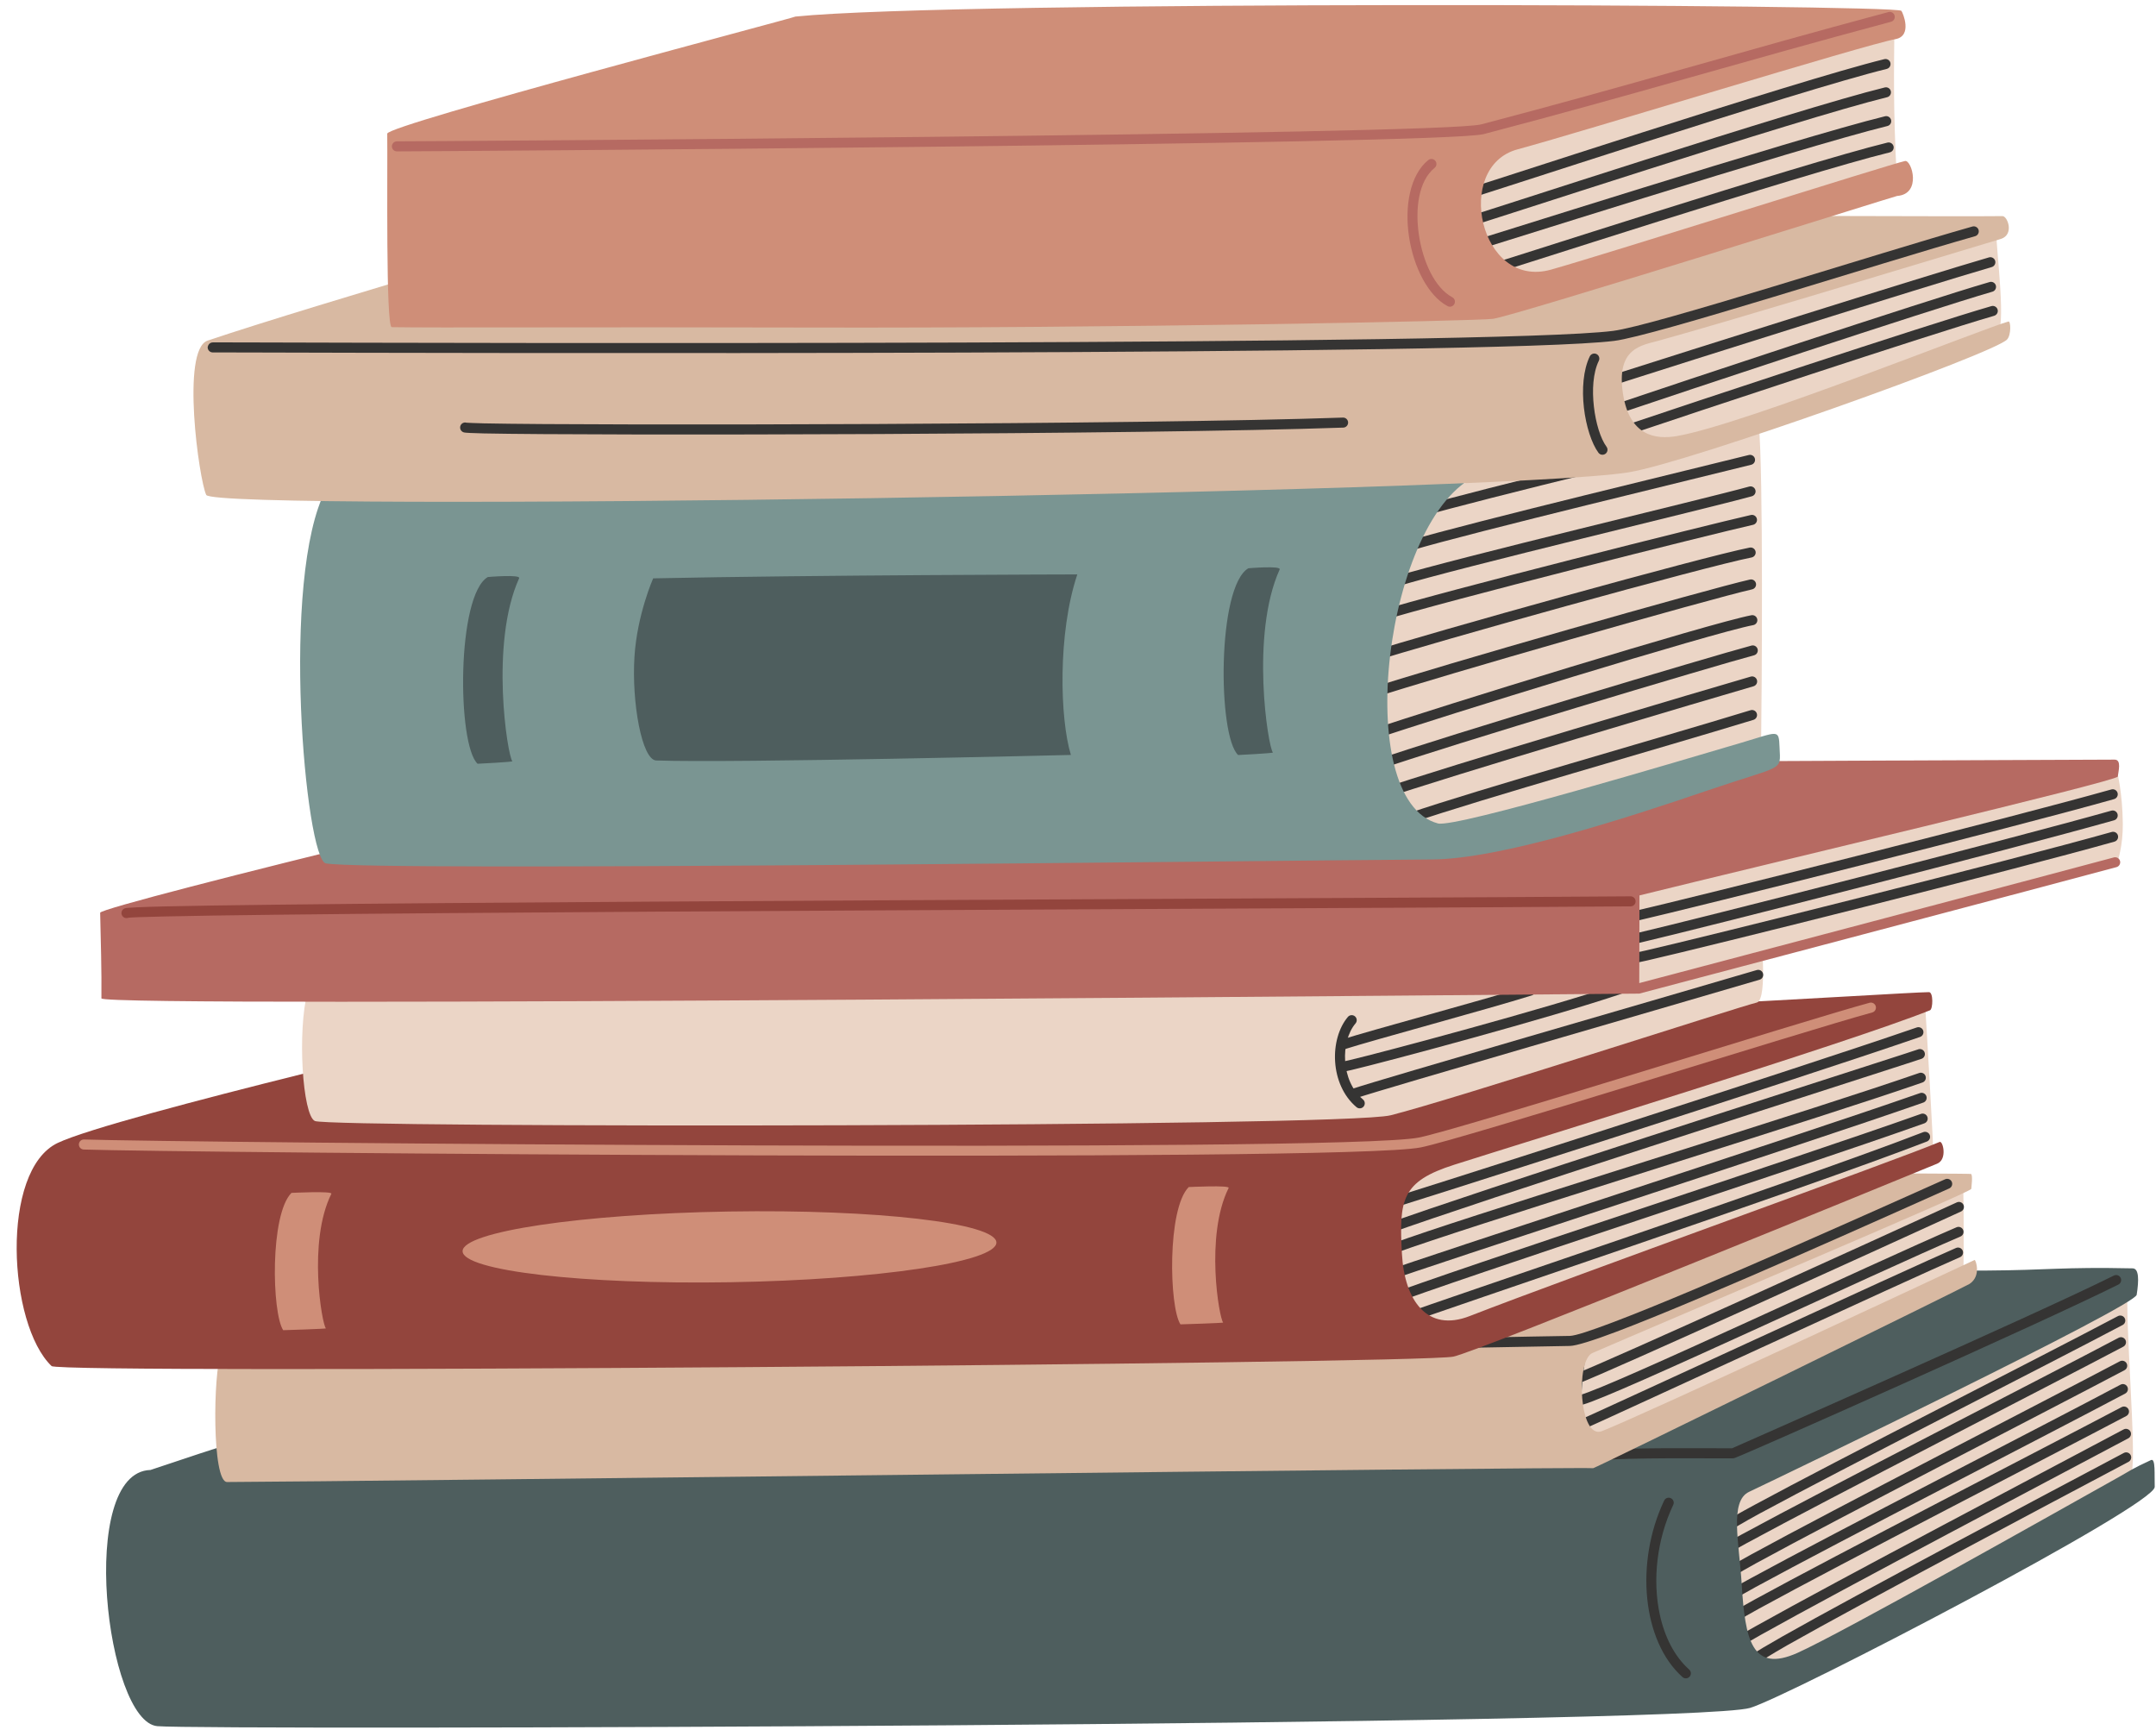 <?xml version="1.0" encoding="UTF-8"?><svg xmlns="http://www.w3.org/2000/svg" xmlns:xlink="http://www.w3.org/1999/xlink" height="404.6" preserveAspectRatio="xMidYMid meet" version="1.0" viewBox="-3.9 47.4 504.2 404.6" width="504.2" zoomAndPan="magnify"><g><g id="change1_1"><path d="M 493.715 348.723 C 494.164 348.828 403.465 391.891 401.387 397.016 C 399.27 402.238 403.059 436.703 404.902 438.516 C 407.168 440.734 433.848 427.703 442.016 422.707 C 455.27 414.598 492.898 396.188 494.598 391.586 C 495.828 388.246 492.984 355.551 493.715 348.723" fill="#ebd5c6" fill-rule="evenodd"/></g><g id="change2_1"><path d="M 407.121 436.348 C 406.789 436.773 406.199 436.934 405.691 436.695 C 405.105 436.422 404.852 435.723 405.121 435.137 C 405.188 434.992 405.406 434.68 405.887 434.324 C 406.82 433.637 409.301 432.156 412.887 430.121 C 430.523 420.129 475.332 396.434 492.773 387.18 C 493.348 386.875 494.059 387.094 494.363 387.668 C 494.664 388.238 494.445 388.949 493.875 389.258 C 476.445 398.504 431.668 422.18 414.047 432.164 C 410.371 434.25 407.375 436.184 407.121 436.348" fill="#353433" fill-rule="evenodd"/></g><g id="change2_2"><path d="M 400.191 434.293 C 399.863 434.711 399.277 434.863 398.773 434.633 C 398.188 434.359 397.93 433.66 398.199 433.074 C 398.266 432.93 398.496 432.605 399.012 432.234 C 400.027 431.504 402.75 429.906 406.688 427.699 C 426.082 416.836 475.285 390.965 492.727 381.68 C 493.301 381.375 494.012 381.594 494.316 382.164 C 494.621 382.738 494.402 383.449 493.828 383.754 C 476.402 393.031 427.219 418.891 407.836 429.75 C 403.762 432.031 400.453 434.125 400.191 434.293" fill="#353433" fill-rule="evenodd"/></g><g id="change2_3"><path d="M 399.902 427.988 C 399.57 428.402 398.988 428.555 398.484 428.32 C 397.898 428.047 397.645 427.348 397.918 426.758 C 397.984 426.617 398.215 426.293 398.73 425.926 C 399.746 425.211 402.465 423.648 406.391 421.492 C 425.742 410.891 474.828 385.664 492.262 376.461 C 492.836 376.156 493.547 376.375 493.852 376.949 C 494.152 377.523 493.934 378.234 493.359 378.539 C 475.934 387.738 426.863 412.957 407.52 423.555 C 403.465 425.777 400.168 427.82 399.902 427.988" fill="#353433" fill-rule="evenodd"/></g><g id="change2_4"><path d="M 399.031 422.973 C 398.703 423.387 398.121 423.535 397.621 423.305 C 397.031 423.031 396.773 422.332 397.047 421.746 C 397.113 421.602 397.348 421.273 397.867 420.906 C 398.891 420.184 401.629 418.613 405.59 416.453 C 425.098 405.805 474.578 380.469 492.004 371.211 C 492.578 370.902 493.289 371.121 493.594 371.695 C 493.898 372.266 493.68 372.98 493.109 373.285 C 475.688 382.543 426.219 407.871 406.715 418.516 C 402.625 420.75 399.305 422.805 399.031 422.973" fill="#353433" fill-rule="evenodd"/></g><g id="change2_5"><path d="M 399.121 417.422 C 398.789 417.836 398.211 417.984 397.707 417.754 C 397.121 417.48 396.863 416.781 397.137 416.191 C 397.203 416.051 397.438 415.723 397.953 415.355 C 398.977 414.641 401.711 413.07 405.664 410.906 C 425.137 400.254 474.531 374.895 491.844 365.746 C 492.418 365.445 493.129 365.664 493.434 366.238 C 493.734 366.812 493.516 367.523 492.941 367.824 C 475.637 376.973 426.258 402.32 406.793 412.969 C 402.711 415.203 399.391 417.254 399.121 417.422" fill="#353433" fill-rule="evenodd"/></g><g id="change2_6"><path d="M 396.598 412.879 C 396.27 413.289 395.688 413.441 395.188 413.207 C 394.602 412.934 394.344 412.234 394.617 411.648 C 394.684 411.508 394.918 411.172 395.449 410.805 C 396.496 410.074 399.309 408.473 403.367 406.266 C 423.387 395.383 474.145 369.461 491.562 360.246 C 492.137 359.945 492.848 360.164 493.148 360.734 C 493.453 361.309 493.234 362.02 492.66 362.324 C 475.246 371.531 424.5 397.449 404.488 408.328 C 400.285 410.617 396.871 412.711 396.598 412.879" fill="#353433" fill-rule="evenodd"/></g><g id="change2_7"><path d="M 400.18 405.629 C 399.848 406.043 399.27 406.191 398.766 405.961 C 398.18 405.688 397.922 404.988 398.195 404.398 C 398.262 404.258 398.492 403.93 399.008 403.57 C 400.008 402.867 402.688 401.34 406.562 399.246 C 425.629 388.918 474.004 364.387 491.395 355.18 C 491.969 354.879 492.684 355.098 492.984 355.668 C 493.289 356.242 493.07 356.953 492.496 357.258 C 475.109 366.461 426.742 390.988 407.68 401.309 C 403.691 403.469 400.453 405.461 400.18 405.629" fill="#353433" fill-rule="evenodd"/></g><g id="change3_1"><path d="M 31.293 391.16 C 14.027 391.641 20.945 450.02 32.898 451.074 C 44.102 452.059 391.391 450.969 405.383 446.801 C 414.453 444.098 500.145 399.469 500 395.113 C 499.902 392.191 500.238 388.328 499.121 388.844 C 494.746 390.859 494.031 391.453 491.891 392.652 C 477.359 400.789 426.633 429.414 416.402 433.961 C 405.828 438.656 404.211 430.957 403.414 417.887 C 402.824 408.203 400.512 398.473 405.117 396.285 C 413.84 392.152 495.359 352.871 495.781 350.195 C 496.324 346.75 496.328 344.043 494.844 344.012 C 478.254 343.66 475.469 344.434 460.492 344.527 C 456.395 344.551 210.918 343.867 195.879 343.684 C 188.887 343.602 91.914 370.633 31.293 391.16" fill="#4e5e5e" fill-rule="evenodd"/></g><g id="change2_8"><path d="M 385.281 398.316 C 378.398 412.816 380.184 431.254 389.574 439.598 C 390.059 440.027 390.801 439.98 391.23 439.496 C 391.664 439.012 391.617 438.27 391.137 437.84 C 387.68 434.766 385.387 430.195 384.258 424.977 C 382.527 416.992 383.527 407.492 387.402 399.324 C 387.684 398.738 387.43 398.035 386.848 397.762 C 386.262 397.48 385.559 397.73 385.281 398.316" fill="#353433" fill-rule="evenodd"/></g><g id="change2_9"><path d="M 492.031 346.223 C 491.742 345.645 491.035 345.406 490.453 345.695 C 472.371 354.738 401.207 386.059 401.145 386.094 C 393.496 386.094 378.625 385.867 368.449 386.582 C 367.805 386.629 367.312 387.191 367.359 387.836 C 367.406 388.484 367.969 388.973 368.613 388.926 C 378.789 388.215 393.73 388.48 401.254 388.445 C 401.707 388.441 402.051 388.242 402.145 388.207 C 405.168 387.109 473.367 356.867 491.508 347.797 C 492.086 347.508 492.32 346.801 492.031 346.223" fill="#353433" fill-rule="evenodd"/></g><g id="change1_2"><path d="M 368.688 384.301 C 384.355 379.875 454.695 346.371 455.23 344.242 C 455.395 343.574 455.328 327.285 455.203 324.266 C 443.18 329.051 367.441 354.066 366.77 365.273 C 366.664 367.086 363.633 385.73 368.688 384.301" fill="#ebd5c6" fill-rule="evenodd"/></g><g id="change2_10"><path d="M 366.074 381.789 C 369.973 380.121 444.461 345.691 454.469 341.398 C 455.062 341.145 455.34 340.453 455.086 339.855 C 454.832 339.262 454.141 338.984 453.543 339.238 C 443.535 343.527 369.047 377.961 365.152 379.629 C 364.555 379.883 364.277 380.574 364.535 381.172 C 364.789 381.766 365.48 382.043 366.074 381.789" fill="#353433" fill-rule="evenodd"/></g><g id="change2_11"><path d="M 366.34 375.852 C 373.746 373.84 434.91 344.992 454.578 336.566 C 455.176 336.309 455.449 335.617 455.195 335.023 C 454.938 334.426 454.246 334.148 453.652 334.406 C 434.055 342.805 373.105 371.574 365.727 373.582 C 365.098 373.754 364.73 374.398 364.898 375.023 C 365.07 375.648 365.715 376.023 366.34 375.852" fill="#353433" fill-rule="evenodd"/></g><g id="change2_12"><path d="M 365.16 370.961 C 372.258 368.297 435.152 339.672 454.699 330.719 C 455.289 330.445 455.547 329.75 455.277 329.16 C 455.012 328.57 454.312 328.312 453.723 328.582 C 434.207 337.523 371.418 366.102 364.332 368.758 C 363.727 368.984 363.418 369.664 363.645 370.273 C 363.875 370.879 364.551 371.188 365.16 370.961" fill="#353433" fill-rule="evenodd"/></g><g id="change4_1"><path d="M 47.824 363.641 C 45.926 368.371 45.633 393.988 49.207 393.98 C 78.797 393.887 363.781 390.363 368.676 390.746 C 369.102 390.777 455.562 348.387 456.688 347.652 C 459.523 345.793 458.121 341.938 457.879 342.051 C 450.523 345.496 380.953 378.059 370.719 382.078 C 365.383 384.172 364.523 365.547 368.496 363.812 C 384.684 356.766 457.047 326.238 457.105 325.426 C 457.156 324.707 457.465 322.496 457.082 321.941 C 456.848 321.605 187.332 321.664 171.258 321.664 C 168.996 321.664 77.137 352.891 47.824 363.641" fill="#d8b9a2" fill-rule="evenodd"/></g><g id="change2_13"><path d="M 338.59 360.723 L 338.598 360.738 Z M 338.609 360.758 C 338.688 360.883 338.738 361.023 338.766 361.172 C 338.742 361.035 338.695 360.895 338.609 360.758 Z M 338.77 361.199 L 338.773 361.234 L 338.773 361.223 Z M 337.867 360.227 L 337.977 360.23 C 339.926 360.293 350.301 360.004 363.191 359.809 C 364.535 359.785 368.145 358.574 373.199 356.664 C 394.18 348.746 438.922 328.543 450.988 323.176 C 451.582 322.914 452.277 323.18 452.539 323.773 C 452.805 324.363 452.535 325.062 451.941 325.324 C 439.859 330.699 395.043 350.934 374.031 358.863 C 368.59 360.918 364.672 362.133 363.227 362.156 C 350.277 362.355 339.863 362.641 337.902 362.578 C 337.336 362.562 337.035 362.402 336.977 362.363 C 336.555 362.09 336.449 361.727 336.434 361.438 C 336.398 360.789 336.895 360.234 337.543 360.199 C 337.652 360.191 337.766 360.199 337.867 360.227" fill="#353433" fill-rule="evenodd"/></g><g id="change1_3"><path d="M 339.129 316.809 C 324.191 321.465 317.449 324.301 320.777 341.602 C 321.664 346.211 325.539 364.43 335.715 360.574 C 374.285 345.949 448.238 317.508 448.238 317.508 C 448.277 315.801 446.695 288.234 446.277 281.934 C 446.277 281.934 362.938 309.383 339.129 316.809" fill="#ebd5c6" fill-rule="evenodd"/></g><g id="change2_14"><path d="M 325.664 356.719 C 332.676 353.988 417.508 325.656 446.723 314.352 C 447.324 314.113 447.629 313.438 447.395 312.828 C 447.16 312.227 446.477 311.926 445.875 312.156 C 416.656 323.465 331.82 351.801 324.812 354.527 C 324.211 354.762 323.91 355.445 324.145 356.047 C 324.379 356.652 325.062 356.953 325.664 356.719" fill="#353433" fill-rule="evenodd"/></g><g id="change2_15"><path d="M 319.367 353.188 C 339.344 345.672 416.402 320.676 446.129 310.098 C 446.738 309.883 447.059 309.211 446.84 308.598 C 446.621 307.988 445.949 307.668 445.34 307.887 C 415.605 318.465 338.52 343.473 318.539 350.988 C 317.934 351.219 317.625 351.895 317.855 352.504 C 318.082 353.109 318.762 353.414 319.367 353.188" fill="#353433" fill-rule="evenodd"/></g><g id="change2_16"><path d="M 321.184 346.801 C 328.668 343.949 417.344 315.234 445.883 305.242 C 446.492 305.027 446.816 304.359 446.602 303.746 C 446.391 303.133 445.715 302.809 445.105 303.027 C 416.555 313.02 327.836 341.75 320.348 344.605 C 319.742 344.836 319.438 345.516 319.664 346.121 C 319.895 346.73 320.578 347.035 321.184 346.801" fill="#353433" fill-rule="evenodd"/></g><g id="change2_17"><path d="M 319.102 341.816 C 319.965 341.25 324.227 339.746 330.719 337.574 C 357.32 328.664 420.684 309.215 445.684 300.547 C 446.297 300.332 446.621 299.664 446.406 299.051 C 446.195 298.438 445.527 298.113 444.914 298.328 C 419.918 306.996 356.57 326.438 329.973 335.344 C 323.164 337.625 318.723 339.258 317.816 339.848 C 317.273 340.203 317.121 340.93 317.477 341.473 C 317.832 342.016 318.559 342.168 319.102 341.816" fill="#353433" fill-rule="evenodd"/></g><g id="change2_18"><path d="M 316.289 337.719 C 317.125 337.172 322.676 335.211 331.02 332.367 C 365.043 320.781 444.742 295.332 445.551 294.977 C 446.145 294.719 446.418 294.023 446.156 293.434 C 445.898 292.836 445.203 292.562 444.609 292.824 C 443.801 293.18 364.23 318.578 330.266 330.145 C 321.609 333.094 315.867 335.188 315.004 335.75 C 314.461 336.105 314.309 336.836 314.664 337.375 C 315.02 337.918 315.746 338.07 316.289 337.719" fill="#353433" fill-rule="evenodd"/></g><g id="change2_19"><path d="M 315.969 331.719 C 323.086 329.664 416.168 299.895 445.121 289.895 C 445.734 289.684 446.062 289.016 445.852 288.402 C 445.637 287.789 444.969 287.465 444.355 287.676 C 415.426 297.664 322.43 327.406 315.312 329.461 C 314.691 329.637 314.332 330.293 314.516 330.914 C 314.691 331.535 315.344 331.895 315.969 331.719" fill="#353433" fill-rule="evenodd"/></g><g id="change5_1"><path d="M 9.59 314.684 C -3.918 321.121 -2 357.137 8.164 366.863 C 10.16 368.777 328.215 366.355 335.992 364.652 C 342.398 363.25 438.523 323.91 449.125 319.531 C 451.555 318.527 450.48 314.109 449.695 314.449 C 440.52 318.406 363.496 345.934 339.793 355.172 C 329.844 359.051 324.559 351.512 323.957 340.648 C 323.254 327.898 323.844 323.711 336.18 319.781 C 353.492 314.266 428.145 291.355 447.438 283.664 C 448.152 283.379 448.258 279.406 447.207 279.418 C 439.723 279.504 350.449 285.699 274.539 286.168 C 193.219 286.664 114.328 287.098 114.328 287.098 C 114.328 287.098 22.863 308.359 9.59 314.684" fill="#93453d" fill-rule="evenodd"/></g><g id="change6_1"><path d="M 15.676 316.223 C 35.691 316.945 310.387 319.32 328.355 315.73 C 338.195 313.762 418.574 288.332 433.938 284.172 C 434.562 284.004 434.934 283.359 434.766 282.73 C 434.594 282.105 433.949 281.734 433.32 281.902 C 417.98 286.059 337.719 311.461 327.895 313.426 C 309.961 317.012 35.738 314.598 15.766 313.871 C 15.117 313.852 14.57 314.355 14.547 315.004 C 14.523 315.652 15.031 316.195 15.676 316.223" fill="#cf8e78" fill-rule="evenodd"/></g><g id="change6_2"><path d="M 166.562 330.719 C 201.016 330.156 229.047 333.402 229.117 337.965 C 229.191 342.527 201.285 346.691 166.836 347.258 C 132.387 347.82 104.355 344.574 104.281 340.012 C 104.203 335.445 132.113 331.281 166.562 330.719" fill="#cf8e78" fill-rule="evenodd"/></g><g id="change6_3"><path d="M 274.094 325 C 269.035 330.082 269.508 353.039 272.16 357.109 C 272.16 357.109 282.285 356.809 282.148 356.676 C 281.234 355.773 277.852 336.402 283.43 325.211 C 283.777 324.512 274.094 325 274.094 325" fill="#cf8e78" fill-rule="evenodd"/></g><g id="change6_4"><path d="M 64.262 326.363 C 59.203 331.445 59.672 354.402 62.324 358.473 C 62.324 358.473 72.453 358.172 72.316 358.039 C 71.398 357.137 68.02 337.766 73.594 326.574 C 73.941 325.875 64.262 326.363 64.262 326.363" fill="#cf8e78" fill-rule="evenodd"/></g><g id="change1_4"><path d="M 136.582 264.617 C 136.582 264.617 68.414 277.898 68.039 279.305 C 65.602 288.465 66.832 308.242 69.742 309.555 C 73.328 311.176 310.086 311.039 321.312 308.215 C 335.91 304.547 402.875 282.789 406.938 281.852 C 409.641 281.227 407.945 264.195 407.281 260.832 L 136.582 264.617" fill="#ebd5c6" fill-rule="evenodd"/></g><g id="change2_20"><path d="M 313.129 304.242 C 320.773 301.707 382.461 283.914 407.602 276.508 C 408.227 276.324 408.578 275.668 408.395 275.047 C 408.215 274.426 407.559 274.066 406.938 274.25 C 381.773 281.668 320.039 299.477 312.391 302.012 C 311.773 302.219 311.438 302.883 311.645 303.5 C 311.848 304.113 312.516 304.449 313.129 304.242" fill="#353433" fill-rule="evenodd"/></g><g id="change2_21"><path d="M 310.422 295.602 C 310.551 295.574 311.039 295.477 311.574 295.348 C 319.387 293.512 357.98 283.188 374.449 277.605 C 375.062 277.395 375.73 277.723 375.938 278.34 C 376.148 278.953 375.816 279.621 375.203 279.828 C 358.676 285.43 319.949 295.793 312.109 297.637 C 311.184 297.855 310.613 297.953 310.48 297.953 C 310.117 297.953 309.906 297.824 309.801 297.754 C 309.262 297.398 309.109 296.672 309.465 296.129 C 309.688 295.797 310.051 295.609 310.422 295.602" fill="#353433" fill-rule="evenodd"/></g><g id="change2_22"><path d="M 310.355 292.824 C 317.621 290.508 344.074 283.402 354.312 280.188 C 354.93 279.992 355.273 279.332 355.078 278.711 C 354.883 278.094 354.227 277.75 353.605 277.945 C 343.367 281.16 316.906 288.27 309.645 290.586 C 309.027 290.781 308.684 291.441 308.883 292.059 C 309.078 292.68 309.738 293.02 310.355 292.824" fill="#353433" fill-rule="evenodd"/></g><g id="change2_23"><path d="M 311.312 285.215 C 309.164 287.75 308.066 291.711 308.332 295.707 C 308.594 299.691 310.199 303.691 313.336 306.32 C 313.832 306.738 314.574 306.672 314.988 306.176 C 315.406 305.68 315.344 304.938 314.848 304.52 C 312.203 302.305 310.895 298.91 310.676 295.551 C 310.453 292.199 311.305 288.859 313.105 286.73 C 313.523 286.238 313.465 285.496 312.969 285.078 C 312.473 284.656 311.73 284.723 311.312 285.215" fill="#353433" fill-rule="evenodd"/></g><g id="change1_5"><path d="M 491.23 228.023 C 480.598 230.062 413.57 247.559 377.816 255.395 L 378.215 278.746 C 392.25 276.172 481.48 251.617 491.285 248.965 C 491.285 248.965 492.594 245.266 492.539 240.031 C 492.457 232.633 491.23 228.023 491.23 228.023" fill="#ebd5c6" fill-rule="evenodd"/></g><g id="change2_24"><path d="M 379.266 270.383 L 379.289 270.398 Z M 379.289 270.402 C 379.43 270.496 379.547 270.621 379.633 270.773 C 379.559 270.641 379.449 270.508 379.289 270.402 Z M 379.645 270.789 L 379.66 270.824 L 379.656 270.812 Z M 378.602 270.188 C 378.793 270.148 379.73 269.961 380.797 269.719 C 394.863 266.496 465.824 248.766 489.945 241.961 C 490.57 241.785 491.223 242.148 491.395 242.773 C 491.57 243.398 491.211 244.047 490.586 244.223 C 466.438 251.035 395.402 268.785 381.32 272.008 C 379.789 272.359 378.871 272.535 378.695 272.543 C 377.879 272.57 377.613 271.996 377.547 271.84 C 377.281 271.246 377.551 270.551 378.145 270.289 C 378.293 270.223 378.445 270.188 378.602 270.188" fill="#353433" fill-rule="evenodd"/></g><g id="change2_25"><path d="M 377.449 266.227 Z M 377.484 266.25 C 377.641 266.348 377.77 266.48 377.863 266.645 C 377.785 266.504 377.668 266.363 377.484 266.25 Z M 377.871 266.656 L 377.895 266.695 L 377.887 266.684 Z M 376.824 266.062 C 377.016 266.02 377.977 265.82 379.066 265.566 C 393.406 262.207 465.73 243.777 489.855 236.977 C 490.48 236.797 491.129 237.16 491.305 237.785 C 491.48 238.41 491.117 239.059 490.492 239.234 C 466.348 246.047 393.957 264.492 379.605 267.855 C 378.047 268.219 377.117 268.402 376.934 268.414 C 376.109 268.449 375.844 267.867 375.773 267.715 C 375.512 267.117 375.781 266.426 376.371 266.16 C 376.52 266.098 376.676 266.062 376.824 266.062" fill="#353433" fill-rule="evenodd"/></g><g id="change2_26"><path d="M 376.137 261.238 L 376.141 261.238 Z M 376.176 261.262 C 376.328 261.355 376.461 261.492 376.555 261.656 C 376.477 261.516 376.359 261.371 376.176 261.262 Z M 376.562 261.672 L 376.586 261.711 L 376.578 261.695 Z M 375.52 261.07 C 375.711 261.035 376.688 260.836 377.801 260.578 C 392.352 257.223 465.738 238.82 489.863 232.016 C 490.488 231.84 491.137 232.203 491.312 232.828 C 491.488 233.453 491.125 234.102 490.5 234.277 C 466.355 241.09 392.895 259.508 378.328 262.867 C 376.75 263.23 375.812 263.418 375.625 263.426 C 374.801 263.465 374.535 262.879 374.469 262.723 C 374.203 262.133 374.473 261.438 375.062 261.172 C 375.211 261.105 375.367 261.074 375.52 261.07" fill="#353433" fill-rule="evenodd"/></g><g id="change7_1"><path d="M 491.887 248.738 C 491.715 248.113 491.066 247.746 490.441 247.914 C 480.91 250.516 395.234 273.125 379.457 277.301 L 379.508 256.797 C 408.387 249.648 491.27 230.086 491.367 229 C 491.469 227.863 492.324 225.051 490.625 225.043 C 478.965 225.012 160.469 226.605 160.469 226.605 C 155.195 226.117 19.484 259.203 19.523 260.855 C 19.656 266.699 19.891 274.895 19.816 280.875 C 19.785 283.184 377.699 279.711 379.449 279.762 C 381.406 279.227 480.66 253.023 491.062 250.184 C 491.688 250.012 492.055 249.363 491.887 248.738" fill="#b66a62"/></g><g id="change5_2"><path d="M 26.023 262.051 C 26.445 261.922 29.52 261.836 34.773 261.715 C 83.781 260.59 315.941 259.84 377.438 259.359 C 378.086 259.355 378.609 258.824 378.602 258.176 C 378.598 257.527 378.07 257.004 377.422 257.012 C 315.918 257.492 83.734 258.242 34.719 259.367 C 29.082 259.496 25.785 259.668 25.332 259.805 C 24.715 259.996 24.363 260.652 24.555 261.273 C 24.746 261.895 25.402 262.242 26.023 262.051" fill="#93453d" fill-rule="evenodd"/></g><g id="change1_6"><path d="M 407.406 146.836 C 405.422 147.34 348.027 155.711 333.074 162.441 C 318.398 169.047 314.902 230.668 325.543 239.953 C 334.344 247.637 355.609 237.285 364.473 234.758 C 374.102 232.016 407.832 231 407.953 221.617 C 408.102 210.449 408.512 157.148 407.406 146.836" fill="#ebd5c6" fill-rule="evenodd"/></g><g id="change2_27"><path d="M 326.047 239.879 C 342.965 234.102 383.789 222.582 406.172 215.738 C 406.789 215.547 407.141 214.891 406.949 214.27 C 406.766 213.648 406.105 213.301 405.484 213.488 C 383.086 220.344 342.223 231.871 325.285 237.656 C 324.676 237.863 324.344 238.535 324.559 239.148 C 324.766 239.762 325.434 240.09 326.047 239.879" fill="#353433" fill-rule="evenodd"/></g><g id="change2_28"><path d="M 318.91 234.434 C 333.457 229.32 397.684 210.348 406.18 207.887 C 406.801 207.703 407.16 207.055 406.98 206.434 C 406.801 205.809 406.148 205.449 405.523 205.629 C 397.02 208.094 332.699 227.098 318.129 232.219 C 317.52 232.434 317.195 233.105 317.41 233.715 C 317.629 234.324 318.301 234.648 318.91 234.434" fill="#353433" fill-rule="evenodd"/></g><g id="change2_29"><path d="M 319.156 227.188 C 333.699 222.074 397.098 203.082 406.301 200.645 C 406.93 200.477 407.301 199.836 407.137 199.207 C 406.969 198.582 406.324 198.203 405.699 198.371 C 396.477 200.816 332.949 219.848 318.375 224.973 C 317.766 225.188 317.441 225.859 317.656 226.473 C 317.875 227.082 318.543 227.402 319.156 227.188" fill="#353433" fill-rule="evenodd"/></g><g id="change2_30"><path d="M 317.734 220.207 C 332.574 215.141 396.48 195.41 406.113 193.586 C 406.754 193.465 407.172 192.852 407.051 192.215 C 406.93 191.574 406.312 191.156 405.68 191.277 C 396.012 193.109 331.867 212.898 316.977 217.98 C 316.363 218.191 316.035 218.859 316.246 219.473 C 316.453 220.086 317.121 220.414 317.734 220.207" fill="#353433" fill-rule="evenodd"/></g><g id="change2_31"><path d="M 317.277 210.605 C 332.438 205.59 395.926 187.469 405.855 185.223 C 406.488 185.078 406.887 184.449 406.746 183.816 C 406.602 183.184 405.973 182.785 405.34 182.93 C 395.383 185.184 331.734 203.344 316.539 208.371 C 315.926 208.574 315.59 209.238 315.793 209.855 C 315.996 210.473 316.66 210.805 317.277 210.605" fill="#353433" fill-rule="evenodd"/></g><g id="change2_32"><path d="M 316.195 202.43 C 331.676 197.48 394.832 179.906 405.73 177.766 C 406.367 177.637 406.785 177.02 406.66 176.383 C 406.531 175.746 405.914 175.332 405.277 175.457 C 394.352 177.605 331.004 195.23 315.48 200.191 C 314.859 200.391 314.52 201.051 314.719 201.668 C 314.914 202.289 315.578 202.629 316.195 202.43" fill="#353433" fill-rule="evenodd"/></g><g id="change2_33"><path d="M 318.703 192.711 C 334.527 187.836 395.785 172.461 406.074 170.129 C 406.707 169.984 407.105 169.355 406.961 168.723 C 406.816 168.09 406.188 167.691 405.555 167.836 C 395.242 170.172 333.867 185.578 318.012 190.465 C 317.395 190.656 317.047 191.312 317.234 191.934 C 317.426 192.551 318.082 192.898 318.703 192.711" fill="#353433" fill-rule="evenodd"/></g><g id="change2_34"><path d="M 322.816 184.547 C 337.891 179.977 395.141 166.395 405.797 163.449 C 406.422 163.273 406.789 162.629 406.617 162.004 C 406.441 161.379 405.797 161.012 405.172 161.184 C 394.508 164.133 337.219 177.723 322.133 182.297 C 321.516 182.484 321.164 183.145 321.352 183.762 C 321.539 184.383 322.195 184.734 322.816 184.547" fill="#353433" fill-rule="evenodd"/></g><g id="change2_35"><path d="M 326.078 176.148 C 340.43 171.871 395.664 158.598 405.648 156.082 C 406.273 155.926 406.656 155.285 406.5 154.656 C 406.34 154.027 405.699 153.645 405.074 153.805 C 395.078 156.32 339.773 169.613 325.406 173.898 C 324.785 174.078 324.434 174.734 324.617 175.359 C 324.805 175.977 325.461 176.332 326.078 176.148" fill="#353433" fill-rule="evenodd"/></g><g id="change2_36"><path d="M 328.027 168.332 C 342.145 164.211 396.855 150.977 406.242 148.949 C 406.875 148.812 407.281 148.188 407.145 147.555 C 407.004 146.918 406.379 146.516 405.746 146.652 C 396.344 148.688 341.516 161.945 327.371 166.074 C 326.75 166.258 326.391 166.91 326.57 167.531 C 326.754 168.156 327.406 168.512 328.027 168.332" fill="#353433" fill-rule="evenodd"/></g><g id="change8_1"><path d="M 72.336 161.863 C 71.961 162.242 345.387 156.938 341.719 158.516 C 319.938 167.871 311.883 234.48 332.371 239.965 C 336.512 241.074 390.195 224.941 403.23 221.121 C 412.09 218.52 412.074 217.773 412.266 222.184 C 412.52 227.984 413.402 226.117 395.32 232.293 C 375.934 238.91 346.84 248.285 331.047 248.391 C 290.262 248.66 83.207 251.258 72.309 249.309 C 67.582 248.461 61.52 182.352 72.336 161.863" fill="#7a9592" fill-rule="evenodd"/></g><g id="change3_2"><path d="M 288.035 180.293 C 280.711 184.602 280.855 219.496 285.645 223.965 C 285.645 223.965 293.945 223.555 293.781 223.375 C 292.648 222.145 288.469 195.801 295.359 180.578 C 295.793 179.625 288.035 180.293 288.035 180.293" fill="#4e5e5e" fill-rule="evenodd"/></g><g id="change3_3"><path d="M 110.18 182.34 C 102.855 186.645 102.996 221.543 107.785 226.008 C 107.785 226.008 116.09 225.598 115.922 225.418 C 114.789 224.191 110.609 197.848 117.504 182.625 C 117.934 181.672 110.18 182.34 110.18 182.34" fill="#4e5e5e" fill-rule="evenodd"/></g><g id="change3_4"><path d="M 149.562 225.242 C 167.918 225.883 246.539 223.949 246.539 223.949 C 243.961 215.543 243.418 195.559 248.039 181.73 C 248.039 181.73 186.246 181.859 148.848 182.652 C 148.848 182.652 145.105 191.094 144.477 200.945 C 143.793 211.672 146.219 225.125 149.562 225.242" fill="#4e5e5e" fill-rule="evenodd"/></g><g id="change1_7"><path d="M 462.973 101.965 C 455.34 100.684 409.977 112.793 381.844 122.566 C 374.043 125.273 373.098 134.93 373.883 138.832 C 377.551 156.977 386.867 151.754 392.598 150.09 C 403.645 146.879 455.238 129.109 462.953 125.801 C 465.496 124.715 462.91 105.922 462.973 101.965" fill="#ebd5c6" fill-rule="evenodd"/></g><g id="change2_37"><path d="M 376.895 149.105 C 376.625 149.219 376.32 149.23 376.027 149.125 C 375.617 148.973 375.43 148.691 375.336 148.434 C 375.25 148.199 375.227 147.934 375.328 147.637 C 375.344 147.598 375.434 147.152 376.023 146.922 C 376.141 146.879 376.82 146.641 377.969 146.254 C 389.156 142.473 446.266 123.488 461.801 118.988 C 462.422 118.809 463.074 119.168 463.258 119.789 C 463.438 120.414 463.078 121.062 462.453 121.246 C 446.938 125.742 389.895 144.703 378.723 148.48 C 377.695 148.828 376.969 149.078 376.895 149.105" fill="#353433" fill-rule="evenodd"/></g><g id="change2_38"><path d="M 374.117 144.316 C 373.852 144.43 373.547 144.441 373.254 144.336 C 372.934 144.215 372.754 144.008 372.645 143.816 C 372.48 143.531 372.414 143.191 372.57 142.801 C 372.586 142.762 372.688 142.352 373.254 142.133 C 373.371 142.086 374.074 141.844 375.262 141.441 C 386.832 137.523 445.855 117.863 461.391 113.355 C 462.016 113.176 462.664 113.535 462.848 114.156 C 463.027 114.781 462.668 115.434 462.043 115.613 C 446.531 120.113 387.574 139.754 376.016 143.668 C 374.953 144.027 374.199 144.289 374.117 144.316" fill="#353433" fill-rule="evenodd"/></g><g id="change2_39"><path d="M 374.578 137.129 C 374.316 137.234 374.016 137.246 373.73 137.141 C 373.305 136.984 373.121 136.688 373.027 136.422 C 372.945 136.184 372.93 135.91 373.047 135.609 C 373.062 135.57 373.164 135.148 373.746 134.93 C 373.863 134.887 374.562 134.66 375.734 134.281 C 387.203 130.602 445.707 112.105 461.234 107.594 C 461.855 107.414 462.512 107.773 462.691 108.395 C 462.871 109.016 462.512 109.672 461.891 109.852 C 446.375 114.359 387.91 132.84 376.453 136.52 C 375.414 136.855 374.676 137.098 374.578 137.129" fill="#353433" fill-rule="evenodd"/></g><g id="change4_2"><path d="M 464.379 97.938 C 465.602 97.906 467.219 102.309 463.977 103.289 C 432.863 112.652 402.508 121.902 384.129 127.035 C 380 128.188 373.91 128.695 375.684 139.695 C 377.23 149.297 383.211 150.258 388.312 149.367 C 404.176 146.609 460.121 124.109 465.797 122.586 C 466.324 122.445 466.484 125.684 465.477 126.789 C 462.492 130.07 391.059 155.582 376.992 157.852 C 346.102 162.832 46.273 167.234 44.328 163.141 C 42.637 159.57 38.387 129.168 44.652 127.055 C 70.008 118.504 143.23 97.281 143.23 97.281 C 141.242 96.848 454.453 98.188 464.379 97.938" fill="#d8b9a2" fill-rule="evenodd"/></g><g id="change2_40"><path d="M 105.238 146.254 C 105.496 146.27 107.113 146.359 109.309 146.406 C 134.73 146.945 263.172 146.711 310.152 145.055 C 310.797 145.027 311.344 145.535 311.367 146.184 C 311.391 146.836 310.883 147.379 310.234 147.398 C 263.223 149.059 134.695 149.293 109.262 148.758 C 106.574 148.699 104.98 148.613 104.668 148.539 C 103.996 148.387 103.828 147.918 103.77 147.762 C 103.559 147.148 103.879 146.48 104.492 146.266 C 104.742 146.176 105.004 146.18 105.238 146.254" fill="#353433" fill-rule="evenodd"/></g><g id="change2_41"><path d="M 367.887 130.738 C 366.348 133.902 366.02 138.457 366.512 142.762 C 367.008 147.066 368.32 151.109 369.906 153.27 C 370.289 153.793 371.027 153.902 371.551 153.52 C 372.07 153.137 372.188 152.398 371.801 151.879 C 370.387 149.953 369.285 146.328 368.848 142.492 C 368.406 138.656 368.625 134.59 370 131.77 C 370.285 131.184 370.039 130.48 369.457 130.195 C 368.875 129.91 368.172 130.156 367.887 130.738" fill="#353433" fill-rule="evenodd"/></g><g id="change2_42"><path d="M 45.883 129.816 C 45.855 129.816 45.828 129.816 45.797 129.816 C 45.148 129.785 44.645 129.238 44.668 128.594 C 44.672 128.582 44.805 127.469 45.926 127.465 C 46.457 127.461 49.344 127.469 54.188 127.48 C 102.508 127.613 345.496 128.312 373.328 124.781 C 382.793 123.582 435 106.699 457.363 100.375 C 457.988 100.199 458.637 100.562 458.812 101.184 C 458.988 101.809 458.625 102.461 458 102.637 C 435.551 108.984 383.125 125.906 373.625 127.113 C 345.766 130.648 102.547 129.965 54.18 129.832 C 49.352 129.82 46.469 129.812 45.938 129.816 C 45.914 129.816 45.883 129.816 45.883 129.816" fill="#353433" fill-rule="evenodd"/></g><g id="change1_8"><path d="M 439.117 53.938 C 425.391 56.285 374.566 62.188 349.844 79.543 C 342.285 84.848 340.242 92.039 339.262 99.488 C 338.055 108.625 343.309 114.27 353.113 115.004 C 364.395 115.852 378.086 110.035 393.32 105.379 C 414.652 98.855 439.867 92.262 439.688 88.988 C 438.773 72.285 439.066 63.109 439.117 53.938" fill="#ebd5c6" fill-rule="evenodd"/></g><g id="change2_43"><path d="M 342.684 112.227 C 346.199 111.305 417.422 88.09 438.059 83.027 C 438.688 82.871 439.074 82.234 438.918 81.605 C 438.762 80.977 438.125 80.59 437.496 80.746 C 416.852 85.809 345.605 109.031 342.086 109.953 C 341.461 110.117 341.082 110.762 341.246 111.387 C 341.41 112.016 342.055 112.391 342.684 112.227" fill="#353433" fill-rule="evenodd"/></g><g id="change2_44"><path d="M 336.82 107.293 C 340.336 106.375 416.852 81.934 437.488 76.871 C 438.117 76.719 438.504 76.082 438.348 75.453 C 438.195 74.82 437.559 74.438 436.93 74.59 C 416.281 79.652 339.738 104.102 336.227 105.02 C 335.598 105.184 335.223 105.828 335.387 106.457 C 335.551 107.082 336.191 107.461 336.82 107.293" fill="#353433" fill-rule="evenodd"/></g><g id="change2_45"><path d="M 338.445 100.789 C 341.961 99.867 416.785 75.191 437.426 70.133 C 438.055 69.977 438.441 69.34 438.285 68.711 C 438.133 68.078 437.496 67.695 436.867 67.852 C 416.223 72.91 341.367 97.594 337.852 98.512 C 337.223 98.676 336.848 99.32 337.012 99.949 C 337.176 100.574 337.816 100.953 338.445 100.789" fill="#353433" fill-rule="evenodd"/></g><g id="change2_46"><path d="M 337.336 94.578 C 340.852 93.66 416.688 68.578 437.324 63.516 C 437.957 63.359 438.34 62.723 438.188 62.094 C 438.031 61.465 437.395 61.078 436.766 61.234 C 416.121 66.297 340.258 91.387 336.742 92.309 C 336.113 92.473 335.738 93.113 335.902 93.742 C 336.066 94.367 336.707 94.742 337.336 94.578" fill="#353433" fill-rule="evenodd"/></g><g id="change6_5"><path d="M 182.125 51.273 C 182.047 51.5 86.637 76.617 86.66 78.652 C 86.766 87.102 86.281 123.883 87.719 123.906 C 98.094 124.098 131.711 123.848 185.047 123.996 C 256.242 124.195 341.785 122.461 345.277 121.957 C 350.59 121.191 439.328 93.258 439.746 93.227 C 445.605 92.785 443.152 84.773 441.629 85.047 C 438.914 85.539 371.68 106.836 358.84 110.449 C 342.086 115.164 335.965 86.398 350.961 82.336 C 366.648 78.086 432.305 57.828 439.352 56.559 C 443.422 55.82 441.098 50.363 440.758 49.934 C 439.551 48.395 219.934 47.445 182.125 51.273" fill="#cf8e78" fill-rule="evenodd"/></g><g id="change7_2"><path d="M 88.914 82.801 C 92.496 82.824 333.598 81.246 343.086 78.758 C 377.648 69.699 403.359 61.848 438.34 52.488 C 438.965 52.32 439.34 51.676 439.172 51.051 C 439.004 50.422 438.359 50.051 437.73 50.219 C 402.758 59.574 377.051 67.426 342.492 76.484 C 333.023 78.969 92.504 80.473 88.93 80.453 C 88.281 80.445 87.754 80.973 87.746 81.621 C 87.746 82.27 88.266 82.797 88.914 82.801" fill="#b66a62" fill-rule="evenodd"/></g><g id="change7_3"><path d="M 330.109 84.836 C 325.848 88.297 324.543 95.609 325.605 102.719 C 326.66 109.773 330.027 116.527 334.617 118.984 C 335.188 119.289 335.902 119.074 336.207 118.504 C 336.516 117.934 336.301 117.219 335.727 116.91 C 331.656 114.734 328.867 108.633 327.93 102.367 C 327 96.152 327.863 89.688 331.594 86.656 C 332.094 86.25 332.172 85.508 331.766 85.008 C 331.355 84.504 330.613 84.426 330.109 84.836" fill="#b66a62" fill-rule="evenodd"/></g></g></svg>